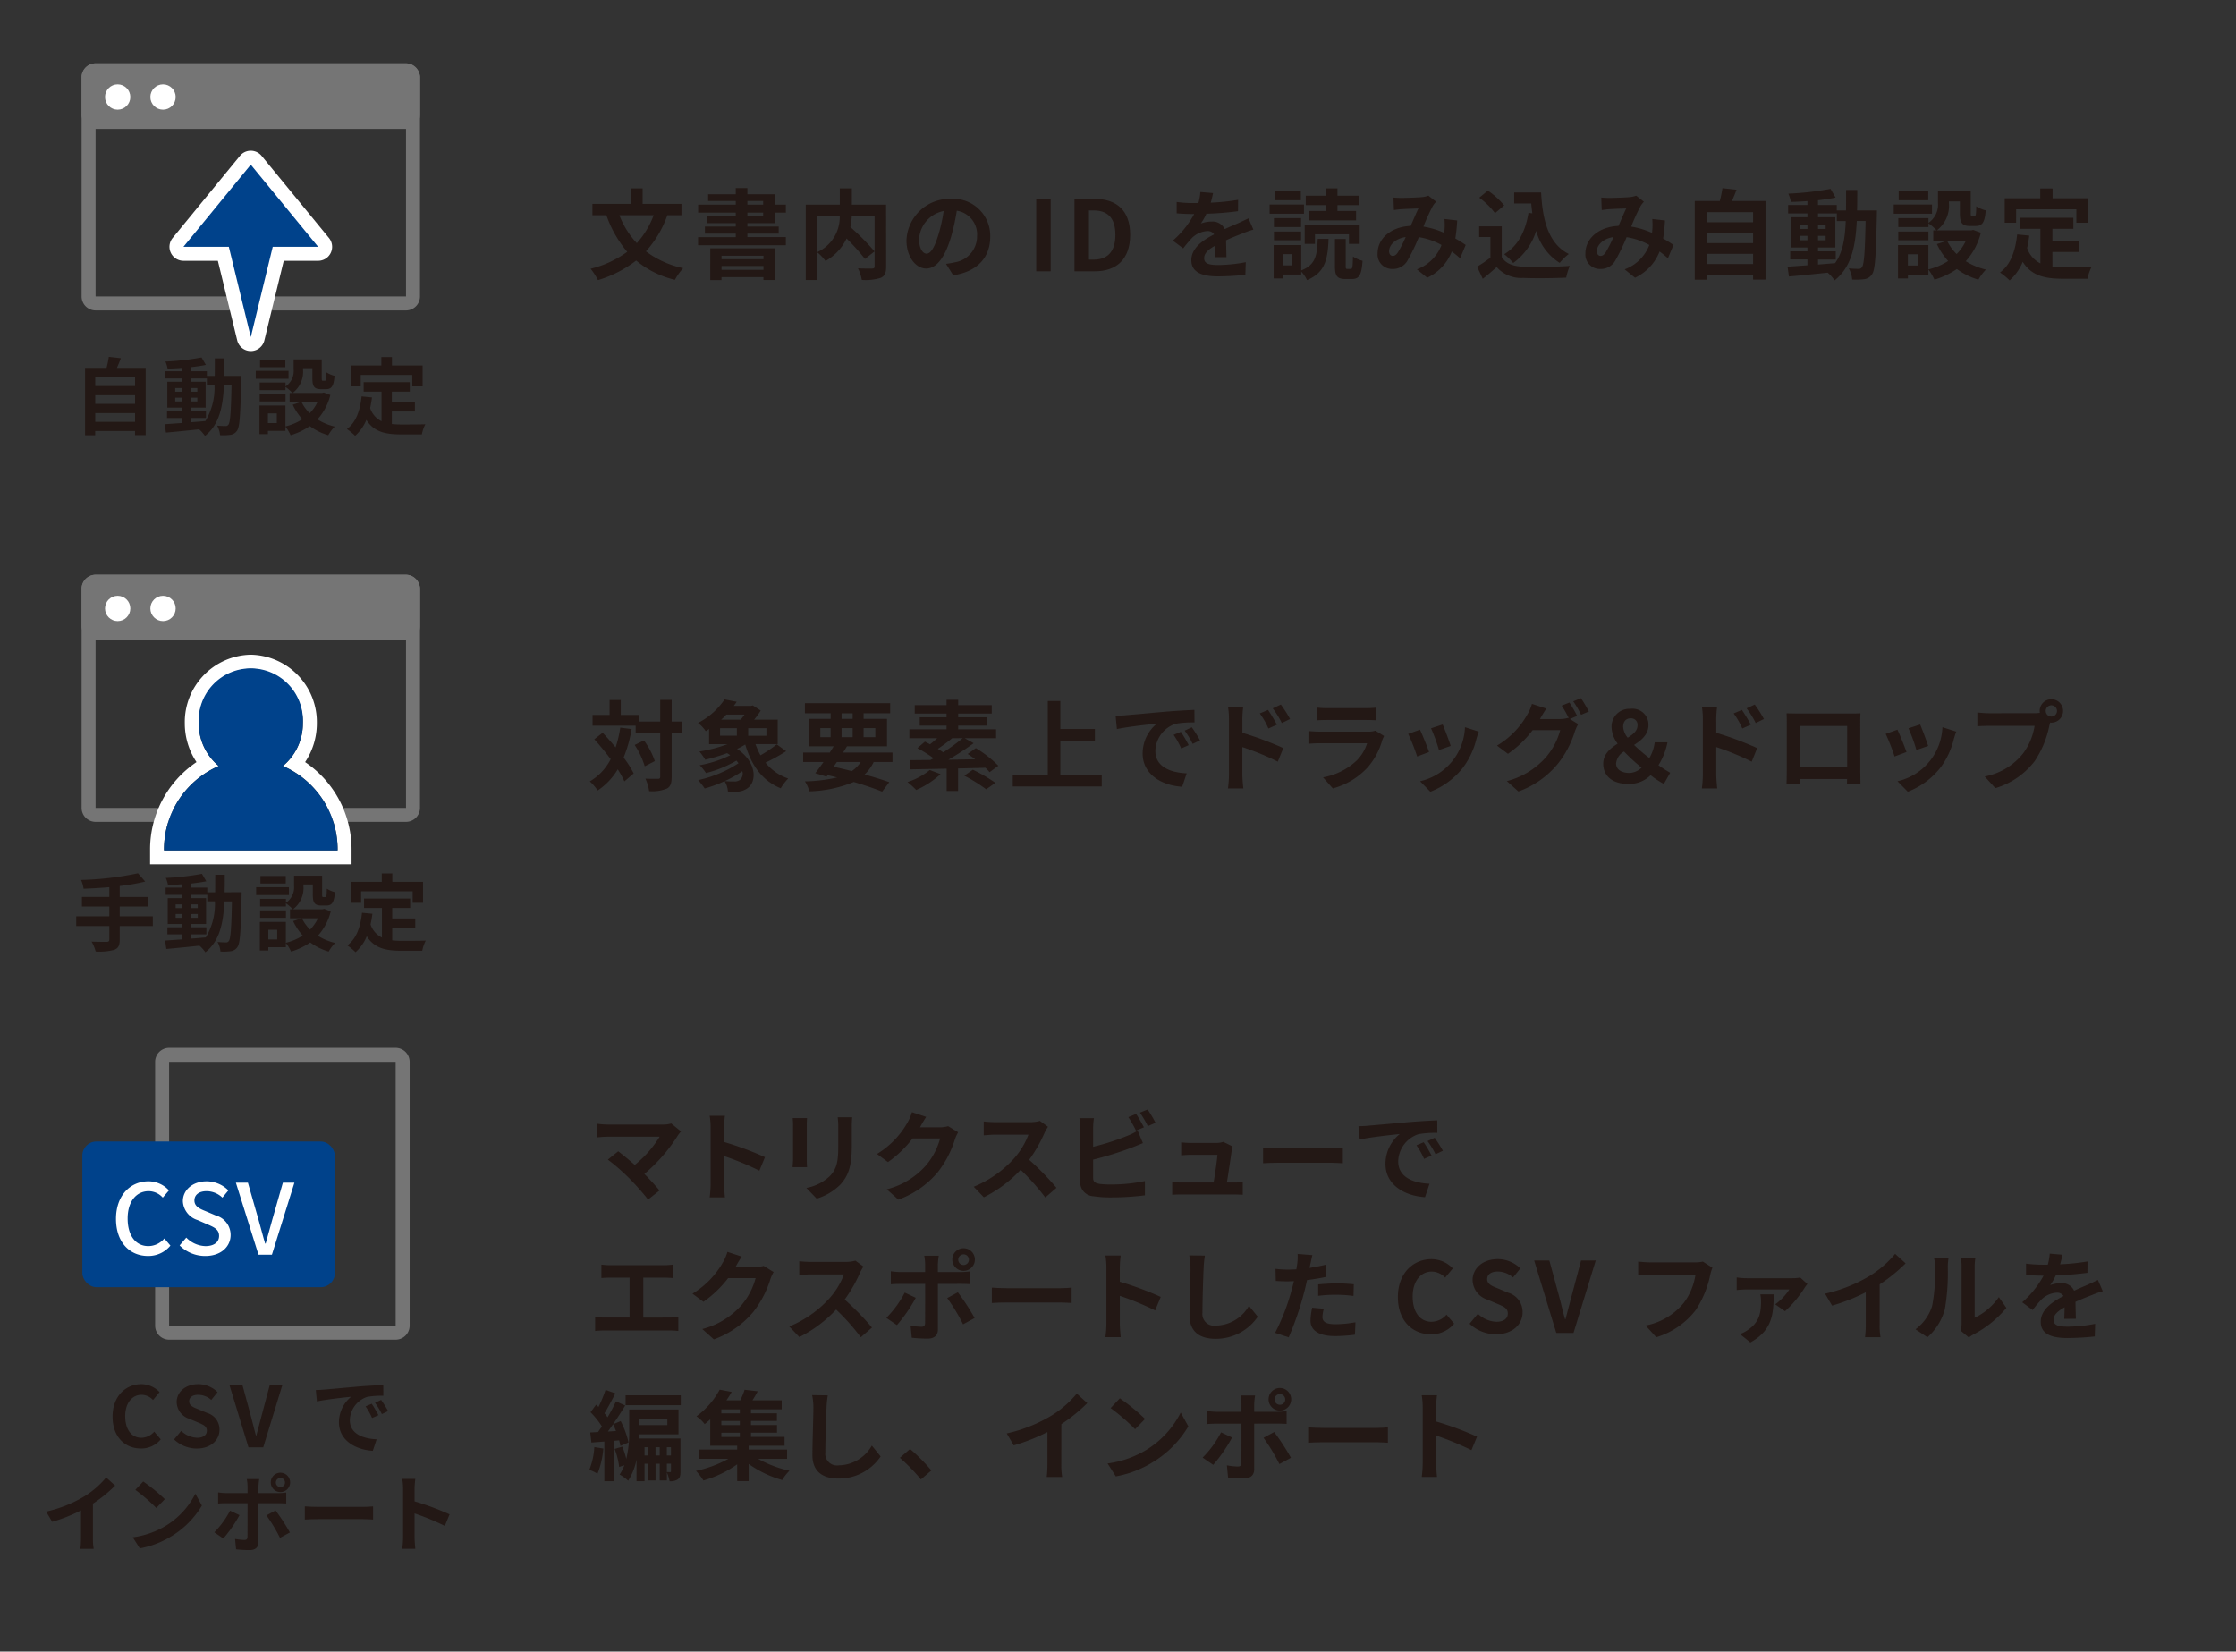 <svg id="レイヤー_1" data-name="レイヤー 1" xmlns="http://www.w3.org/2000/svg" viewBox="0 0 320 236.354"><rect x="0" y="0" width="320" height="236.354" fill="#333333" stroke="none"/><defs><style>.cls-1{fill:#231815;}.cls-2{fill:#757575;}.cls-3{fill:#00428b;}.cls-4{fill:#fff;}</style></defs><path class="cls-1" d="M95.507,30.8a15.294,15.294,0,0,1-3.068,5.169,13.477,13.477,0,0,0,5.337,2.409,8.424,8.424,0,0,0-1.19,1.667,13.579,13.579,0,0,1-5.547-2.76,16.644,16.644,0,0,1-5.463,2.8,9.424,9.424,0,0,0-1.051-1.625,14.741,14.741,0,0,0,5.239-2.424A16.569,16.569,0,0,1,86.78,30.8h-2V29.172h5.491V26.959h1.695v2.213h5.561V30.8Zm-6.864,0a12.131,12.131,0,0,0,2.493,3.992,12.293,12.293,0,0,0,2.41-3.992Z"/><path class="cls-1" d="M106.96,31.931v.491h4.483V33.43H106.96v.5h5.505V35.1H99.9V33.934h5.393v-.5h-4.412V32.422h4.412v-.491h-4.1v-.966h4.1v-.533H99.914V29.284h5.379v-.519h-3.95V27.8h3.95v-.882h1.667V27.8h3.908v1.485h1.6v1.148h-1.6v1.5Zm-5.309,3.6h9.287V40.07h-1.681v-.407h-6v.421h-1.611Zm1.611,1.065v.5h6v-.5Zm6,2.017v-.546h-6v.546Zm-2.3-9.329h2.255v-.519H106.96Zm0,1.681h2.255v-.533H106.96Z"/><path class="cls-1" d="M126.819,38.137c0,.9-.183,1.358-.771,1.625a7.236,7.236,0,0,1-2.717.293,5.435,5.435,0,0,0-.547-1.652c.827.042,1.765.028,2.032.028s.35-.084.35-.336V30.909H121.9a10.639,10.639,0,0,1-.2,1.583,35.127,35.127,0,0,1,3.46,3.487l-1.373,1.079a29.2,29.2,0,0,0-2.634-2.927,7.271,7.271,0,0,1-3.011,3.221,6.819,6.819,0,0,0-1.163-1.233V40.07h-1.666V29.284h4.874V26.959h1.723v2.325h4.9Zm-9.834-2.06a5.548,5.548,0,0,0,3.194-5.168h-3.194Z"/><path class="cls-1" d="M135.386,37.759c.533-.071.925-.141,1.289-.225a3.755,3.755,0,0,0,3.152-3.711,3.434,3.434,0,0,0-2.9-3.671,30.157,30.157,0,0,1-.826,3.768c-.827,2.8-2.032,4.511-3.544,4.511s-2.83-1.7-2.83-4.034a6.187,6.187,0,0,1,6.388-5.94,5.294,5.294,0,0,1,5.6,5.421c0,2.914-1.793,4.987-5.295,5.519Zm-1.078-4.2a22.253,22.253,0,0,0,.742-3.362,4.351,4.351,0,0,0-3.516,4.021c0,1.4.56,2.087,1.079,2.087C133.187,36.3,133.747,35.433,134.308,33.556Z"/><path class="cls-1" d="M148.294,28.457h2.073V38.823h-2.073Z"/><path class="cls-1" d="M153.771,28.457h2.843c3.166,0,5.127,1.639,5.127,5.141s-1.961,5.225-5.015,5.225h-2.955Zm2.717,8.7c1.933,0,3.138-1.037,3.138-3.558s-1.205-3.488-3.138-3.488h-.645v7.046Z"/><path class="cls-1" d="M173.858,36.806c.028-.406.042-1.051.056-1.653-1.023.56-1.583,1.107-1.583,1.793,0,.771.658.981,2.017.981a21.221,21.221,0,0,0,3.936-.407l-.056,1.807a38.358,38.358,0,0,1-3.922.225c-2.171,0-3.81-.519-3.81-2.312,0-1.765,1.681-2.885,3.264-3.7a1.084,1.084,0,0,0-.967-.476,3.434,3.434,0,0,0-2.171.952,18.12,18.12,0,0,0-1.289,1.527l-1.484-1.106a13.577,13.577,0,0,0,3.053-3.81h-.168c-.56,0-1.583-.029-2.339-.1V28.906a17.8,17.8,0,0,0,2.437.154h.673a7.734,7.734,0,0,0,.28-1.583l1.821.154c-.07.336-.168.813-.336,1.373a31.871,31.871,0,0,0,3.922-.407l-.015,1.625a44.881,44.881,0,0,1-4.524.365,8.469,8.469,0,0,1-.8,1.4,4.344,4.344,0,0,1,1.569-.28,1.891,1.891,0,0,1,1.849,1.079c.714-.336,1.3-.574,1.877-.827.532-.238,1.022-.476,1.526-.714l.7,1.611a14.644,14.644,0,0,0-1.653.588c-.616.238-1.4.547-2.255.939.014.77.042,1.793.056,2.423Z"/><path class="cls-1" d="M186.618,30.587H181.7V29.27h4.917Zm-.392,8.11c2.073-.812,2.269-2.171,2.353-4.511h1.555c-.112,2.928-.491,4.819-3.082,5.9a4.81,4.81,0,0,0-.826-1.219v.42h-2.592v.561h-1.358V35.069h3.95Zm-.029-6.205h-3.879V31.217H186.2Zm-3.879.644H186.2v1.247h-3.879Zm3.852-4.482H182.4V27.393h3.768Zm-1.3,7.718h-1.233v1.611h1.233Zm3.32-1.471h-1.471V32.225h7.872V34.9h-1.54V33.528h-4.861Zm1.569-5.547H186.87V28.009h2.886v-1.05h1.652v1.05h3.082v1.345h-3.082v.84h2.662v1.345h-6.738V30.194h2.424Zm3.558,9.133c.224,0,.279-.224.308-1.779a4.374,4.374,0,0,0,1.372.616c-.14,2.073-.5,2.605-1.512,2.605h-.939c-1.219,0-1.5-.461-1.5-1.876V34.2h1.541v3.839c0,.406.028.448.238.448Z"/><path class="cls-1" d="M208.961,36.96c-.364-.322-.77-.658-1.19-.967a6.949,6.949,0,0,1-3.516,3.754l-1.485-1.2a5.982,5.982,0,0,0,3.53-3.488,9.73,9.73,0,0,0-3.25-1.121,28.782,28.782,0,0,1-1.611,3.334,2.369,2.369,0,0,1-2.157,1.219,2.068,2.068,0,0,1-2.129-2.241c0-2.144,1.947-3.8,4.734-3.922.392-.9.785-1.835,1.107-2.494-.546.014-1.737.056-2.367.1-.294.014-.785.07-1.135.126l-.07-1.792a11.209,11.209,0,0,0,1.149.055c.784,0,2.269-.055,2.914-.112a3.408,3.408,0,0,0,.938-.21l1.106.869a3.245,3.245,0,0,0-.462.588,26.8,26.8,0,0,0-1.358,2.97,12.158,12.158,0,0,1,2.983.9c.014-.168.028-.322.042-.476a9,9,0,0,0-.014-1.513l1.821.21a22.85,22.85,0,0,1-.266,2.578c.574.322,1.079.658,1.485.924Zm-7.788-3.04c-1.541.239-2.381,1.177-2.381,2.046,0,.392.238.658.518.658s.476-.126.728-.476A17.827,17.827,0,0,0,201.173,33.92Z"/><path class="cls-1" d="M214.922,36.792c.574.938,1.625,1.317,3.082,1.373,1.638.07,4.791.028,6.653-.112a8.708,8.708,0,0,0-.518,1.681c-1.68.084-4.5.112-6.163.042a4.664,4.664,0,0,1-3.782-1.555c-.617.546-1.233,1.092-1.989,1.681l-.813-1.737a19.949,19.949,0,0,0,1.905-1.289V33.92h-1.611V32.393h3.236Zm-.966-6.289a10.613,10.613,0,0,0-2.256-2.214l1.233-1.008a11.2,11.2,0,0,1,2.339,2.115Zm5.337.028c-.057-.463-.113-.939-.155-1.415H216.7V27.547h3.852c.21,3.964,1.051,7.34,3.964,8.8a7.46,7.46,0,0,0-1.3,1.274,7.731,7.731,0,0,1-3.362-4.594,9,9,0,0,1-3.292,4.609,9.1,9.1,0,0,0-1.289-1.261c1.961-1.163,3.04-3.25,3.474-5.925Z"/><path class="cls-1" d="M238.7,36.96c-.364-.322-.771-.658-1.191-.967a6.945,6.945,0,0,1-3.516,3.754l-1.484-1.2a5.983,5.983,0,0,0,3.529-3.488,9.725,9.725,0,0,0-3.249-1.121,28.947,28.947,0,0,1-1.611,3.334,2.37,2.37,0,0,1-2.158,1.219,2.068,2.068,0,0,1-2.129-2.241c0-2.144,1.948-3.8,4.735-3.922.392-.9.784-1.835,1.106-2.494-.546.014-1.736.056-2.367.1-.294.014-.784.07-1.135.126l-.069-1.792a11.2,11.2,0,0,0,1.148.055c.785,0,2.269-.055,2.913-.112a3.4,3.4,0,0,0,.939-.21l1.106.869a3.336,3.336,0,0,0-.462.588,26.8,26.8,0,0,0-1.358,2.97,12.158,12.158,0,0,1,2.983.9c.014-.168.029-.322.042-.476a9.007,9.007,0,0,0-.013-1.513l1.82.21a22.85,22.85,0,0,1-.266,2.578c.575.322,1.079.658,1.485.924Zm-7.788-3.04c-1.541.239-2.382,1.177-2.382,2.046,0,.392.238.658.519.658s.476-.126.728-.476A18.1,18.1,0,0,0,230.907,33.92Z"/><path class="cls-1" d="M252.666,28.765V40.013h-1.779v-.686h-6.654v.7h-1.694V28.765h3.586a16.029,16.029,0,0,0,.378-1.835l2.017.225c-.211.56-.434,1.107-.659,1.61Zm-8.433,1.6v1.442h6.654V30.363Zm0,2.983v1.443h6.654V33.346Zm6.654,4.44V36.33h-6.654v1.456Z"/><path class="cls-1" d="M268.614,30.11s-.014.547-.014.743c-.126,5.729-.238,7.76-.686,8.4a1.564,1.564,0,0,1-1.107.7,9.324,9.324,0,0,1-1.737.055,3.887,3.887,0,0,0-.49-1.6c.616.056,1.148.07,1.415.07a.509.509,0,0,0,.476-.238c.294-.379.434-2.088.518-6.612h-1.261c-.181,3.754-.826,6.64-3.179,8.5a5.465,5.465,0,0,0-.981-1.107c-2.017.21-4.034.42-5.547.546l-.2-1.4c.785-.056,1.765-.126,2.844-.2v-.841H256.2V35.966h2.465v-.547h-2.41V31.091h2.41v-.546h-2.76V29.34h2.76v-.56c-.813.056-1.611.1-2.368.112a5.128,5.128,0,0,0-.364-1.177,43.423,43.423,0,0,0,6.037-.686l.729,1.246c-.742.154-1.611.28-2.522.379v.686h2.69v.77h1.317c.014-.924.014-1.89.014-2.927h1.6c0,1.022,0,2-.029,2.927Zm-11.038,2.648h1.093v-.617h-1.093Zm1.093,1.625v-.631h-1.093v.631Zm1.512,3.474c.8-.056,1.625-.127,2.438-.2,1.093-1.512,1.429-3.516,1.527-6.023h-1.275V30.545h-2.69v.546h2.48v4.328h-2.48v.547h2.535v1.176h-2.535Zm1.093-5.1v-.617h-1.093v.617Zm-1.093.994v.631h1.093v-.631Z"/><path class="cls-1" d="M276.493,30.587h-5.478V29.27h5.478Zm6.99,2.717a9.451,9.451,0,0,1-2.158,4.076,9.594,9.594,0,0,0,2.886,1.2,7.18,7.18,0,0,0-1.078,1.443,9.77,9.77,0,0,1-3.082-1.527,11.349,11.349,0,0,1-3.208,1.527,7.028,7.028,0,0,0-.868-1.443V39.3h-2.928v.547h-1.415V35.069h4.343v3.488a9.151,9.151,0,0,0,2.829-1.205,9.724,9.724,0,0,1-1.61-2.423l1.428-.462h-1.947v-1.5h.477a7.444,7.444,0,0,0-1.164-1.009v.533h-4.314V31.217h4.314v.672a3.145,3.145,0,0,0,1.36-2.871V27.351h4.692v3.138c0,.392.029.434.182.434h.35c.182,0,.239-.182.252-1.4a4.78,4.78,0,0,0,1.359.588c-.14,1.737-.5,2.228-1.443,2.228h-.812c-1.12,0-1.442-.435-1.442-1.822V28.822h-1.57v.238a4.436,4.436,0,0,1-1.736,3.908h4.931l.279-.07Zm-7.5,1.079h-4.314V33.136h4.314Zm-.027-5.729H271.73V27.393h4.231Zm-1.429,7.732h-1.485V38h1.485Zm4.132-1.919a6.906,6.906,0,0,0,1.359,1.891,6.681,6.681,0,0,0,1.317-1.891Z"/><path class="cls-1" d="M293.731,38.151a14.466,14.466,0,0,0,1.6.084c.757,0,3.068,0,4.006-.042a6.255,6.255,0,0,0-.588,1.7h-3.5c-2.591,0-4.51-.42-5.771-2.424a7.143,7.143,0,0,1-1.877,2.662,10.262,10.262,0,0,0-1.372-1.135c1.513-1.121,2.2-3.054,2.451-5.449l1.736.168c-.084.631-.181,1.219-.307,1.779a3.766,3.766,0,0,0,1.9,2.2V32.744h-2.984V31.161h7.7v1.583h-3v1.751h3.851v1.569h-3.851Zm-5.2-6.276H286.9v-3.5h5.085v-1.4h1.764v1.4h5.127v3.5h-1.722V29.956h-8.616Z"/><path class="cls-1" d="M20.847,52.64v9.631H19.324v-.588h-5.7v.6H12.176V52.64h3.071a13.556,13.556,0,0,0,.323-1.571l1.728.192c-.181.48-.373.947-.564,1.379Zm-7.219,1.367v1.235h5.7V54.007Zm0,2.555V57.8h5.7V56.562Zm5.7,3.8V59.117h-5.7v1.247Z"/><path class="cls-1" d="M34.526,53.791s-.012.468-.012.636c-.108,4.905-.2,6.645-.588,7.2a1.339,1.339,0,0,1-.947.6,8.05,8.05,0,0,1-1.488.048,3.332,3.332,0,0,0-.42-1.367c.528.047.984.059,1.212.059a.437.437,0,0,0,.408-.2c.252-.324.371-1.787.443-5.661H32.055c-.156,3.214-.708,5.685-2.722,7.28a4.7,4.7,0,0,0-.84-.948c-1.727.181-3.454.36-4.75.468l-.167-1.2c.671-.048,1.511-.108,2.434-.168v-.72H23.9V58.805h2.11v-.468H23.947V54.631H26.01v-.468H23.648V53.132H26.01v-.479c-.7.047-1.379.084-2.026.095a4.54,4.54,0,0,0-.312-1.007,37.117,37.117,0,0,0,5.168-.588l.625,1.067c-.636.133-1.38.24-2.16.324v.588h2.3v.659h1.128c.012-.791.012-1.619.012-2.506h1.367c0,.875,0,1.715-.024,2.506Zm-9.451,2.267h.935v-.527h-.935Zm.935,1.392v-.541h-.935v.541Zm1.295,2.974c.684-.048,1.392-.108,2.087-.168A9.244,9.244,0,0,0,30.7,55.1H29.608v-.936h-2.3v.468h2.123v3.706H27.305v.468h2.171v1.007H27.305Zm.936-4.366v-.527h-.936v.527Zm-.936.851v.541h.936v-.541Z"/><path class="cls-1" d="M41.294,54.2H36.6V53.072h4.69Zm5.984,2.326a8.1,8.1,0,0,1-1.847,3.49A8.161,8.161,0,0,0,47.9,61.047a6.149,6.149,0,0,0-.924,1.236,8.372,8.372,0,0,1-2.638-1.307,9.725,9.725,0,0,1-2.747,1.307,6.081,6.081,0,0,0-.743-1.236v.612H38.343v.468H37.132v-4.09H40.85v2.987a7.855,7.855,0,0,0,2.422-1.032,8.318,8.318,0,0,1-1.379-2.075l1.223-.4H41.449V56.239h.408a6.322,6.322,0,0,0-1-.865v.456H37.168V54.74h3.693v.575a2.7,2.7,0,0,0,1.164-2.459V51.429h4.018v2.687c0,.335.024.372.156.372h.3c.155,0,.2-.157.216-1.2a4,4,0,0,0,1.163.5c-.12,1.488-.432,1.908-1.236,1.908h-.7c-.96,0-1.235-.373-1.235-1.56V52.688H43.368v.2a3.8,3.8,0,0,1-1.487,3.347H46.1l.239-.061Zm-6.417.924H37.168V56.382h3.693Zm-.023-4.906H37.215V51.465h3.623Zm-1.224,6.62H38.343v1.38h1.271Zm3.539-1.642a5.914,5.914,0,0,0,1.163,1.619,5.717,5.717,0,0,0,1.127-1.619Z"/><path class="cls-1" d="M56.076,60.676a12.375,12.375,0,0,0,1.367.071c.647,0,2.626,0,3.43-.035a5.33,5.33,0,0,0-.5,1.451h-3c-2.219,0-3.862-.36-4.941-2.075a6.112,6.112,0,0,1-1.608,2.279,8.661,8.661,0,0,0-1.175-.971c1.3-.96,1.883-2.615,2.1-4.666l1.487.144c-.072.539-.156,1.043-.264,1.523A3.23,3.23,0,0,0,54.6,60.28V56.046H52.046V54.691h6.6v1.355H56.076v1.5h3.3v1.344h-3.3ZM51.626,55.3h-1.4v-3h4.353v-1.2h1.512v1.2h4.389v3H59V53.659H51.626Z"/><path class="cls-1" d="M21.87,132.52H17.132v1.954c0,.852-.215,1.224-.779,1.452a8.155,8.155,0,0,1-2.663.24,5.568,5.568,0,0,0-.587-1.416c.887.036,1.895.036,2.158.036s.384-.095.384-.336v-1.93H10.908v-1.391h4.737v-1.4H11.723v-1.367h3.922v-1.4c-1.247.108-2.507.18-3.682.227a4.782,4.782,0,0,0-.36-1.259,44.433,44.433,0,0,0,8.144-.959l1.031,1.187a28.208,28.208,0,0,1-3.646.636v1.571h4.03v1.367h-4.03v1.4H21.87Z"/><path class="cls-1" d="M34.583,127.686s-.012.468-.012.636c-.108,4.905-.2,6.645-.588,7.2a1.339,1.339,0,0,1-.947.6,8.042,8.042,0,0,1-1.487.048,3.347,3.347,0,0,0-.42-1.367c.527.047.983.059,1.211.059a.437.437,0,0,0,.408-.2c.252-.324.372-1.788.444-5.662h-1.08c-.156,3.215-.708,5.686-2.722,7.281a4.675,4.675,0,0,0-.84-.948c-1.727.18-3.454.36-4.75.468l-.167-1.2c.671-.048,1.511-.108,2.435-.168v-.72H23.957V132.7h2.111v-.468H24.005v-3.706h2.063v-.468H23.705v-1.031h2.363v-.48c-.7.048-1.38.084-2.027.1a4.472,4.472,0,0,0-.312-1.007,37.285,37.285,0,0,0,5.169-.588l.624,1.067c-.636.132-1.38.24-2.159.324v.588h2.3v.659h1.127c.012-.791.012-1.619.012-2.506h1.367c0,.875,0,1.715-.024,2.506Zm-9.451,2.267h.936v-.527h-.936Zm.936,1.392V130.8h-.936v.541Zm1.295,2.974c.684-.048,1.391-.108,2.086-.168a9.245,9.245,0,0,0,1.308-5.158H29.666v-.935h-2.3v.468h2.123v3.706H27.363v.468h2.17v1.007h-2.17Zm.935-4.366v-.527h-.935v.527Zm-.935.851v.541H28.3V130.8Z"/><path class="cls-1" d="M41.35,128.094H36.661v-1.127H41.35Zm5.985,2.327a8.088,8.088,0,0,1-1.847,3.49,8.161,8.161,0,0,0,2.471,1.031,6.149,6.149,0,0,0-.924,1.236A8.363,8.363,0,0,1,44.4,134.87a9.694,9.694,0,0,1-2.746,1.308,6.042,6.042,0,0,0-.744-1.236v.612H38.4v.468H37.189v-4.09h3.718v2.986a7.83,7.83,0,0,0,2.422-1.031,8.364,8.364,0,0,1-1.379-2.075l1.224-.4H41.507v-1.283h.407a6.354,6.354,0,0,0-1-.864v.456H37.225v-1.091h3.694v.576a2.7,2.7,0,0,0,1.163-2.459v-1.427H46.1v2.686c0,.336.024.372.156.372h.3c.156,0,.2-.156.216-1.2a4,4,0,0,0,1.163.5c-.12,1.488-.432,1.908-1.236,1.908H46c-.959,0-1.235-.373-1.235-1.56v-1.451H43.425v.2a3.794,3.794,0,0,1-1.487,3.346H46.16l.24-.06Zm-6.416.924H37.225v-1.068h3.694Zm-.024-4.906H37.273V125.36H40.9Zm-1.223,6.62H38.4v1.38h1.272Zm3.538-1.643a5.884,5.884,0,0,0,1.163,1.619,5.669,5.669,0,0,0,1.127-1.619Z"/><path class="cls-1" d="M56.132,134.571a12.657,12.657,0,0,0,1.368.071c.647,0,2.626,0,3.43-.035a5.318,5.318,0,0,0-.5,1.451h-3c-2.218,0-3.861-.36-4.941-2.075a6.118,6.118,0,0,1-1.607,2.279,8.727,8.727,0,0,0-1.175-.972c1.3-.959,1.883-2.614,2.1-4.665l1.488.144c-.072.539-.156,1.043-.264,1.523a3.23,3.23,0,0,0,1.631,1.883v-4.234H52.1v-1.355h6.6v1.355H56.132v1.5h3.3v1.344h-3.3ZM51.683,129.2h-1.4v-3h4.354V125h1.511v1.2h4.39v3H59.059v-1.644H51.683Z"/><path class="cls-1" d="M16.11,202.727c0-2.926,1.883-4.641,4.126-4.641a3.621,3.621,0,0,1,2.6,1.139l-.936,1.127a2.291,2.291,0,0,0-1.631-.743c-1.343,0-2.351,1.151-2.351,3.058,0,1.931.912,3.095,2.315,3.095a2.469,2.469,0,0,0,1.835-.876l.936,1.1a3.6,3.6,0,0,1-2.831,1.307C17.933,207.3,16.11,205.689,16.11,202.727Z"/><path class="cls-1" d="M24.912,206l1.019-1.223a3.493,3.493,0,0,0,2.255.984c.924,0,1.416-.4,1.416-1.02,0-.66-.54-.863-1.332-1.2l-1.187-.5a2.57,2.57,0,0,1-1.8-2.387c0-1.451,1.271-2.566,3.07-2.566a3.939,3.939,0,0,1,2.783,1.139l-.9,1.116a2.828,2.828,0,0,0-1.883-.732c-.779,0-1.283.348-1.283.935,0,.636.636.864,1.391,1.164l1.164.492a2.451,2.451,0,0,1,1.787,2.41c0,1.451-1.212,2.687-3.263,2.687A4.729,4.729,0,0,1,24.912,206Z"/><path class="cls-1" d="M32.85,198.254h1.859l1.175,4.317c.276.983.456,1.871.744,2.867h.06c.276-1,.48-1.884.756-2.867l1.151-4.317h1.8l-2.722,8.875H35.561Z"/><path class="cls-1" d="M46.361,198.865c1-.084,2.962-.264,5.133-.456,1.223-.095,2.518-.167,3.358-.2l.012,1.535a12.267,12.267,0,0,0-2.291.156,3.605,3.605,0,0,0-2.506,3.322c0,1.955,1.823,2.663,3.837,2.758l-.551,1.643c-2.494-.155-4.846-1.5-4.846-4.077a4.709,4.709,0,0,1,1.751-3.658c-1.031.107-3.525.372-4.905.671l-.156-1.631C45.677,198.913,46.133,198.889,46.361,198.865Zm7.8,3.658-.911.408a9.246,9.246,0,0,0-.935-1.667l.887-.372A15.632,15.632,0,0,1,54.156,202.523Zm1.392-.588-.9.432a10.591,10.591,0,0,0-.983-1.619l.875-.407A17.915,17.915,0,0,1,55.548,201.935Z"/><path class="cls-1" d="M13.3,220.085a8.25,8.25,0,0,0,.108,1.572h-1.9a13.452,13.452,0,0,0,.084-1.572v-3.933a23.485,23.485,0,0,1-4.126,1.631l-.863-1.464a18.415,18.415,0,0,0,5.457-2.17,12.653,12.653,0,0,0,3.13-2.711L16.48,212.6A19.637,19.637,0,0,1,13.3,215.18Z"/><path class="cls-1" d="M23.591,218.43a11.364,11.364,0,0,0,4.365-4.665l.936,1.691a12.747,12.747,0,0,1-4.438,4.437,12.958,12.958,0,0,1-4.449,1.691L19,220A12.346,12.346,0,0,0,23.591,218.43Zm0-3.886-1.224,1.26a24.844,24.844,0,0,0-3-2.591l1.128-1.2A25.34,25.34,0,0,1,23.591,214.544Z"/><path class="cls-1" d="M34.277,216.823a18.813,18.813,0,0,1-2.315,3.346l-1.295-.887a12.521,12.521,0,0,0,2.255-3.095Zm2.71-1.7V220.7c0,.695-.4,1.128-1.247,1.128a17.546,17.546,0,0,1-1.955-.108l-.144-1.488a8.3,8.3,0,0,0,1.331.144c.312,0,.432-.12.444-.432.012-.443.012-4.245.012-4.809v-.012H32.382c-.36,0-.828.012-1.164.048v-1.595a9.322,9.322,0,0,0,1.164.1h3.046v-.96a6.2,6.2,0,0,0-.108-1.043H37.1a9.706,9.706,0,0,0-.108,1.043v.96h2.795a9.336,9.336,0,0,0,1.175-.084v1.571c-.371-.024-.839-.036-1.163-.036Zm2.447,1.032a27.848,27.848,0,0,1,2.051,3.153l-1.415.768a22.907,22.907,0,0,0-1.943-3.214Zm-.683-4.018a1.385,1.385,0,1,1,1.391,1.391A1.382,1.382,0,0,1,38.751,212.134Zm.731,0a.654.654,0,1,0,1.307,0,.654.654,0,0,0-1.307,0Z"/><path class="cls-1" d="M43.622,215.576c.431.036,1.307.072,1.93.072h6.441c.552,0,1.092-.048,1.4-.072v1.883c-.287-.012-.9-.06-1.4-.06H45.552c-.683,0-1.486.024-1.93.06Z"/><path class="cls-1" d="M63.658,218.37a34.614,34.614,0,0,0-4.329-1.787v3.394c0,.348.059,1.188.108,1.667H57.566a12.99,12.99,0,0,0,.12-1.667v-6.884a8.358,8.358,0,0,0-.12-1.451h1.871a12.814,12.814,0,0,0-.108,1.451v1.763a39.353,39.353,0,0,1,5.013,1.859Z"/><path class="cls-1" d="M90.394,104.338a19.115,19.115,0,0,1-1.148,4.076,13.92,13.92,0,0,1,1.442,2.27l-1.33,1.135a13.211,13.211,0,0,0-.953-1.723,9.412,9.412,0,0,1-2.872,3.025,7.259,7.259,0,0,0-1.12-1.3,7.789,7.789,0,0,0,2.984-3.18c-.743-.994-1.569-1.989-2.34-2.844l1.191-.938c.6.644,1.247,1.358,1.849,2.1a16.433,16.433,0,0,0,.672-2.83Zm7.228.519h-1.5v6.3c0,.939-.168,1.429-.7,1.7a5.571,5.571,0,0,1-2.521.364,6.88,6.88,0,0,0-.533-1.793c.784.042,1.541.028,1.779.028.253,0,.337-.07.337-.294v-6.3H90.968v-1.009H84.805v-1.54h2.437v-2.144h1.6v2.144h2.591v.952h3.054v-3.109h1.638v3.109h1.5Zm-5.463,1.106a10.991,10.991,0,0,1,1.555,2.956l-1.443.742a11.644,11.644,0,0,0-1.443-3.053Z"/><path class="cls-1" d="M112.507,107.5a25.784,25.784,0,0,1-2.956,1.639,7.069,7.069,0,0,0,3.25,2.269,7.4,7.4,0,0,0-1.065,1.4c-2.661-1.092-4.2-3.278-5.084-6.261a13.215,13.215,0,0,1-1.163.63c2.857,1.919,2.857,4.749,1.429,5.659a2.722,2.722,0,0,1-1.625.462c-.336,0-.743-.014-1.121-.027a3.146,3.146,0,0,0-.476-1.486,18.943,18.943,0,0,1-2.844,1.051,10.835,10.835,0,0,0-.938-1.2,17.111,17.111,0,0,0,5.771-2.409,3.46,3.46,0,0,0-.294-.378,16.406,16.406,0,0,1-4.357,1.779,6.8,6.8,0,0,0-.9-1.121,16.3,16.3,0,0,0,4.37-1.429c-.14-.1-.294-.2-.448-.294a29.023,29.023,0,0,1-3.124.939,8.745,8.745,0,0,0-.84-1.177,21.7,21.7,0,0,0,4.034-1.051h-2.647v-2.17c-.154.112-.309.209-.476.308a5.552,5.552,0,0,0-1.107-1.177,10.225,10.225,0,0,0,3.8-3.362l1.737.336-.421.589h2.466l.252-.07,1.135.742a11.566,11.566,0,0,1-.939,1.3H111.3v3.5h-3.18a10.281,10.281,0,0,0,.715,1.6,17.748,17.748,0,0,0,2.325-1.569Zm-9.456-2.213h2.4v-1.079h-2.4Zm.9-3.025a8.974,8.974,0,0,1-.742.727h2.787a7.046,7.046,0,0,0,.56-.727Zm2.283,8.1a16.052,16.052,0,0,1-2.507,1.415,11.122,11.122,0,0,0,1.288.055,1.3,1.3,0,0,0,.855-.21A1.141,1.141,0,0,0,106.231,110.362Zm3.446-6.15h-2.605v1.079h2.605Z"/><path class="cls-1" d="M125.038,109.045a6.163,6.163,0,0,1-1.3,1.793c1.358.378,2.577.756,3.529,1.093l-1.022,1.358c-1.065-.434-2.48-.924-4.062-1.386a17.841,17.841,0,0,1-6.36,1.344,4.716,4.716,0,0,0-.63-1.428,22.178,22.178,0,0,0,4.608-.561c-.448-.112-.9-.224-1.358-.322l-.154.21-1.612-.5c.351-.448.757-.994,1.177-1.6h-2.913V107.7h3.81c.2-.308.378-.6.56-.9h-3.474v-3.922h3.04v-.8h-3.684v-1.442h12.2v1.442h-3.8v.8h3.348V106.8h-5.729c-.168.294-.364.588-.56.9h7.074v1.345ZM117.4,105.5h1.471v-1.3H117.4Zm1.891,4.231c.869.181,1.751.391,2.606.616a4.566,4.566,0,0,0,1.288-1.3h-3.418Zm1.149-6.85h1.583v-.8h-1.583Zm1.583,2.619v-1.3h-1.583v1.3Zm1.568-1.3v1.3h1.682v-1.3Z"/><path class="cls-1" d="M134.607,110.783a12.586,12.586,0,0,1-3.488,2.268,12.239,12.239,0,0,0-1.246-1.135,9.725,9.725,0,0,0,3.194-1.722Zm7.018-.281a8.111,8.111,0,0,0-.6-.631c-1.289.042-2.62.071-3.909.1v3.222h-1.638V110c-1.975.042-3.8.071-5.211.1l-.084-1.317c.854,0,1.877-.014,2.983-.028.14-.084.3-.154.448-.238a20.072,20.072,0,0,0-2.325-1.457l1.079-.925c.224.112.476.238.728.379.336-.253.687-.56,1.023-.869h-3.978v-1.274h5.323v-.533h-3.838v-1.19h3.838v-.532h-4.553v-1.2h4.553v-.771h1.667v.771h4.8v1.2h-4.8v.532h4.076v1.19h-4.076v.533h5.42v1.274h-4.482l1.275.715a40.872,40.872,0,0,1-3.628,2.367l3.852-.07c-.364-.266-.728-.533-1.079-.756l1.163-.841a16.627,16.627,0,0,1,3.222,2.521Zm-5.351-4.861a24.225,24.225,0,0,1-2.059,1.527c.28.168.546.336.771.5a27.348,27.348,0,0,0,2.787-2.031Zm2.956,4.511a22.441,22.441,0,0,1,3.221,1.877l-1.316.924A21.878,21.878,0,0,0,138,111.006Z"/><path class="cls-1" d="M157.673,110.867v1.68H144.94v-1.68h5.014V100.319h1.793v4.006h4.945v1.695h-4.945v4.847Z"/><path class="cls-1" d="M161.012,102.364c1.163-.1,3.46-.309,6-.533,1.429-.112,2.942-.2,3.923-.238l.014,1.793a14.333,14.333,0,0,0-2.676.182,4.212,4.212,0,0,0-2.928,3.881c0,2.283,2.13,3.109,4.483,3.221l-.644,1.919c-2.914-.182-5.659-1.751-5.659-4.763a5.5,5.5,0,0,1,2.045-4.272c-1.2.126-4.119.435-5.729.784l-.183-1.9C160.214,102.419,160.746,102.392,161.012,102.364Zm9.1,4.272-1.065.476a10.811,10.811,0,0,0-1.092-1.947l1.037-.434A18.259,18.259,0,0,1,170.117,106.636Zm1.625-.686-1.05.5a12.448,12.448,0,0,0-1.149-1.89l1.023-.477A20.976,20.976,0,0,1,171.742,105.95Z"/><path class="cls-1" d="M177.8,104.87a48.984,48.984,0,0,1,5.855,2.186L182.868,109a37.589,37.589,0,0,0-5.07-2.087v3.964c0,.393.069,1.373.14,1.947h-2.2a15.177,15.177,0,0,0,.141-1.947v-8.055a9.789,9.789,0,0,0-.141-1.694h2.186a15.007,15.007,0,0,0-.126,1.694Zm3.726-.616a11.5,11.5,0,0,0-1.233-2.157l1.176-.5a24.507,24.507,0,0,1,1.275,2.115Zm1.919-.784a13.193,13.193,0,0,0-1.3-2.1l1.162-.546a18.418,18.418,0,0,1,1.317,2.073Z"/><path class="cls-1" d="M198.083,105.333a5.187,5.187,0,0,0-.266.588,10.057,10.057,0,0,1-2.073,3.88,10.488,10.488,0,0,1-5,3.026l-1.4-1.583a9.439,9.439,0,0,0,4.861-2.451,6.088,6.088,0,0,0,1.443-2.424H188.88c-.336,0-1.037.015-1.625.071v-1.822c.588.057,1.191.084,1.625.084h6.934a2.958,2.958,0,0,0,1.022-.139Zm-9.539-4.062a12.008,12.008,0,0,0,1.457.07h5.392a13.438,13.438,0,0,0,1.513-.07v1.806c-.378-.027-1.036-.042-1.541-.042H190c-.449,0-1.051.015-1.457.042Z"/><path class="cls-1" d="M204.518,107.617l-1.709.644a28.425,28.425,0,0,0-1.275-3.236l1.681-.6C203.565,105.137,204.237,106.832,204.518,107.617Zm7.115-2.915c-.168.449-.251.744-.336,1.023a11.276,11.276,0,0,1-1.905,4.1A10.93,10.93,0,0,1,204.7,113.3l-1.471-1.5a8.259,8.259,0,0,0,6.429-7.732Zm-4.02,2.046-1.681.588a23.33,23.33,0,0,0-1.134-3.109l1.667-.547C206.731,104.283,207.417,106.1,207.613,106.748Z"/><path class="cls-1" d="M224.672,102.9l1.191.728a5.971,5.971,0,0,0-.463.994,14.126,14.126,0,0,1-2.451,4.679,13.038,13.038,0,0,1-5.645,3.964l-1.653-1.484A11.225,11.225,0,0,0,221.3,108.3a9.907,9.907,0,0,0,1.988-3.811h-3.949a15.372,15.372,0,0,1-3.531,3.39l-1.569-1.177a11.971,11.971,0,0,0,4.371-4.5,6.1,6.1,0,0,0,.63-1.47l2.06.672c-.337.491-.7,1.121-.87,1.429l-.042.069H223.2a4.42,4.42,0,0,0,1.219-.167l.1.056a16.41,16.41,0,0,0-1.022-1.807l1.106-.449a21.016,21.016,0,0,1,1.107,1.919Zm1.583-2.984a19.765,19.765,0,0,1,1.134,1.906l-1.12.475a13.239,13.239,0,0,0-1.121-1.932Z"/><path class="cls-1" d="M238.117,112.183a13.114,13.114,0,0,1-1.891-1.247,4.332,4.332,0,0,1-3.194,1.247c-2.339,0-3.586-1.191-3.586-2.886,0-1.373.98-2.185,2.06-2.871a4.163,4.163,0,0,1-.87-2.34,2.54,2.54,0,0,1,2.69-2.647,2.284,2.284,0,0,1,2.592,2.311c0,1.359-.994,2.171-2.06,2.858a23.534,23.534,0,0,0,2.186,1.877,5.968,5.968,0,0,0,.77-2.255h1.821a9.558,9.558,0,0,1-1.289,3.277,18.906,18.906,0,0,0,1.681,1.079Zm-4.9-1.569a2.626,2.626,0,0,0,1.709-.756,28.232,28.232,0,0,1-2.508-2.312,2.218,2.218,0,0,0-1.135,1.7C231.281,110.152,232.093,110.614,233.215,110.614Zm-.267-5.042c.784-.491,1.4-1.009,1.4-1.751a.92.92,0,0,0-.966-1.023c-.672,0-1.092.434-1.092,1.218A2.745,2.745,0,0,0,232.948,105.572Z"/><path class="cls-1" d="M245.619,104.87a48.919,48.919,0,0,1,5.855,2.186L250.69,109a37.548,37.548,0,0,0-5.071-2.087v3.964c0,.393.07,1.373.14,1.947h-2.2a15.175,15.175,0,0,0,.14-1.947v-8.055a9.887,9.887,0,0,0-.14-1.694h2.185a15.244,15.244,0,0,0-.126,1.694Zm3.726-.616a11.447,11.447,0,0,0-1.232-2.157l1.176-.5c.392.588.953,1.484,1.275,2.115Zm1.919-.784a13.12,13.12,0,0,0-1.3-2.1l1.162-.546a18.561,18.561,0,0,1,1.317,2.073Z"/><path class="cls-1" d="M266.23,110.306c0,.546.028,1.891.028,1.947h-1.933l.015-.77h-6.752l.013.77h-1.932c.013-.07.042-1.289.042-1.962v-6.849c0-.392,0-.966-.029-1.359.575.014,1.107.029,1.486.029h7.7c.349,0,.882,0,1.386-.029-.028.42-.028.939-.028,1.359Zm-8.642-6.416V109.7h6.765V103.89Z"/><path class="cls-1" d="M272.847,107.617l-1.709.644a28.239,28.239,0,0,0-1.274-3.236l1.681-.6C271.894,105.137,272.567,106.832,272.847,107.617Zm7.116-2.915c-.168.449-.252.744-.336,1.023a11.276,11.276,0,0,1-1.905,4.1,10.938,10.938,0,0,1-4.693,3.474l-1.471-1.5a8.262,8.262,0,0,0,6.43-7.732Zm-4.019,2.046-1.682.588a23.613,23.613,0,0,0-1.134-3.109l1.667-.547C275.061,104.283,275.747,106.1,275.944,106.748Z"/><path class="cls-1" d="M291.133,102.07a6.225,6.225,0,0,0,.8-.057,1.551,1.551,0,0,1-.028-.266,1.674,1.674,0,1,1,1.681,1.667.785.785,0,0,1-.181-.014l-.113.421a14.144,14.144,0,0,1-2.1,5.1,11.081,11.081,0,0,1-5.631,3.866l-1.527-1.667a9.2,9.2,0,0,0,5.491-3.292,9,9,0,0,0,1.653-3.95h-6.527c-.645,0-1.3.029-1.667.056v-1.975a15.583,15.583,0,0,0,1.667.113Zm3.25-.323a.806.806,0,1,0-.8.8A.81.81,0,0,0,294.383,101.747Z"/><path class="cls-1" d="M97.468,161.93a3.861,3.861,0,0,0-.476.589A23.353,23.353,0,0,1,92.215,168c.8.8,1.625,1.708,2.171,2.367l-1.638,1.3a38.774,38.774,0,0,0-2.676-3.026,29.942,29.942,0,0,0-3.082-2.69l1.485-1.19c.56.42,1.485,1.177,2.367,1.947a15.561,15.561,0,0,0,3.559-4.034H86.99c-.56,0-1.316.07-1.61.1V160.81a13.443,13.443,0,0,0,1.61.126h7.774a4.525,4.525,0,0,0,1.3-.154Z"/><path class="cls-1" d="M108.676,167.534a40.477,40.477,0,0,0-5.056-2.088v3.964c0,.407.07,1.387.126,1.948h-2.185a15.011,15.011,0,0,0,.14-1.948v-8.04a9.776,9.776,0,0,0-.14-1.695h2.185a15.244,15.244,0,0,0-.126,1.695v2.059a45.772,45.772,0,0,1,5.855,2.171Z"/><path class="cls-1" d="M115.5,160.012c-.028.308-.042.616-.042,1.064v4.734c0,.35.014.9.042,1.219h-2.073c.014-.266.07-.812.07-1.232v-4.721a9.522,9.522,0,0,0-.056-1.064Zm6.458-.127c-.028.393-.057.841-.057,1.4v2.773c0,3.012-.588,4.3-1.624,5.45a8.129,8.129,0,0,1-3.4,2.03L115.4,170a6.556,6.556,0,0,0,3.432-1.765c.953-1.051,1.134-2.1,1.134-4.286v-2.662a9.754,9.754,0,0,0-.084-1.4Z"/><path class="cls-1" d="M137.121,162.042a5.616,5.616,0,0,0-.462,1.009,14.613,14.613,0,0,1-2.437,4.679,13.2,13.2,0,0,1-5.659,3.949L126.91,170.2a11.163,11.163,0,0,0,5.645-3.46,9.962,9.962,0,0,0,1.989-3.824h-3.936a15.976,15.976,0,0,1-3.53,3.39l-1.569-1.163a12.351,12.351,0,0,0,4.371-4.51,6.793,6.793,0,0,0,.63-1.471l2.045.672c-.337.491-.687,1.121-.855,1.429l-.042.07h2.816a4.5,4.5,0,0,0,1.219-.168Z"/><path class="cls-1" d="M149.977,161.258a6.725,6.725,0,0,0-.491.868,20.553,20.553,0,0,1-2.2,3.853,39.188,39.188,0,0,1,3.908,4.006l-1.6,1.386a32.036,32.036,0,0,0-3.53-3.963,18.48,18.48,0,0,1-5.267,3.936l-1.443-1.513a15.859,15.859,0,0,0,5.743-4.021,10.86,10.86,0,0,0,2.088-3.431h-4.749c-.588,0-1.359.084-1.653.1v-1.989a15.66,15.66,0,0,0,1.653.1h4.931a5.054,5.054,0,0,0,1.456-.182Z"/><path class="cls-1" d="M156.44,168.542c0,.6.279.756.91.883a13.3,13.3,0,0,0,1.625.084,23.735,23.735,0,0,0,4.874-.491v2.045a39.62,39.62,0,0,1-4.986.3,15.379,15.379,0,0,1-2.354-.169,2,2,0,0,1-1.919-2.087v-7.634a11.588,11.588,0,0,0-.112-1.456h2.073a10.839,10.839,0,0,0-.111,1.456v2.648a35.517,35.517,0,0,0,4.846-1.555,9.071,9.071,0,0,0,1.527-.757l.756,1.779c-.546.224-1.176.491-1.639.659a48.364,48.364,0,0,1-5.49,1.708Zm6.135-6.738a15.474,15.474,0,0,0-1.093-1.933l1.107-.462c.35.519.854,1.4,1.12,1.919Zm1.667-3.025a17.441,17.441,0,0,1,1.134,1.905l-1.106.476a14.975,14.975,0,0,0-1.135-1.933Z"/><path class="cls-1" d="M176.481,169.228c.364,0,1.009-.014,1.373-.056v1.807c-.28-.014-.967-.042-1.331-.042h-7.382c-.5,0-.854.014-1.386.042v-1.82a13.744,13.744,0,0,0,1.386.069h4.539c.2-1.19.5-3.179.546-3.964h-3.782c-.448,0-.995.042-1.4.07v-1.849c.364.042,1.009.084,1.387.084h3.586a3.333,3.333,0,0,0,1.051-.154l1.344.659a3.9,3.9,0,0,0-.14.588c-.112.827-.476,3.236-.686,4.566Z"/><path class="cls-1" d="M180.764,164.27c.5.042,1.527.084,2.256.084h7.522c.644,0,1.275-.056,1.639-.084v2.2c-.337-.014-1.051-.07-1.639-.07H183.02c-.8,0-1.737.028-2.256.07Z"/><path class="cls-1" d="M195.77,161.1c1.163-.1,3.46-.308,5.995-.532,1.429-.112,2.942-.2,3.923-.239l.013,1.793a14.328,14.328,0,0,0-2.675.182,4.213,4.213,0,0,0-2.928,3.881c0,2.283,2.13,3.109,4.483,3.221l-.644,1.919c-2.914-.182-5.659-1.751-5.659-4.762a5.5,5.5,0,0,1,2.044-4.272c-1.2.126-4.118.434-5.729.784l-.182-1.905C194.972,161.16,195.5,161.132,195.77,161.1Zm9.1,4.272-1.065.476a10.8,10.8,0,0,0-1.092-1.946l1.037-.435A18.543,18.543,0,0,1,204.875,165.376Zm1.625-.686-1.051.5A12.328,12.328,0,0,0,204.3,163.3l1.022-.476A20.74,20.74,0,0,1,206.5,164.69Z"/><path class="cls-1" d="M95.773,188.556a8.207,8.207,0,0,0,1.3-.112v2.031a10.871,10.871,0,0,0-1.3-.07H86.542a11.7,11.7,0,0,0-1.372.07v-2.031a7.56,7.56,0,0,0,1.372.112H90.1v-5.715H87.4c-.379,0-.981.028-1.331.056v-1.919a10.292,10.292,0,0,0,1.331.084h7.62c.42,0,.91-.042,1.317-.084V182.9c-.421-.028-.911-.056-1.317-.056H92.061v5.715Z"/><path class="cls-1" d="M110.717,182.042a5.616,5.616,0,0,0-.462,1.009,14.633,14.633,0,0,1-2.437,4.679,13.206,13.206,0,0,1-5.66,3.949l-1.652-1.484a11.163,11.163,0,0,0,5.645-3.46,9.962,9.962,0,0,0,1.989-3.824H104.2a15.949,15.949,0,0,1-3.529,3.39l-1.569-1.163a12.338,12.338,0,0,0,4.37-4.51,6.794,6.794,0,0,0,.631-1.471l2.045.672c-.337.491-.687,1.121-.855,1.429l-.042.07h2.815a4.491,4.491,0,0,0,1.219-.168Z"/><path class="cls-1" d="M123.573,181.258a6.615,6.615,0,0,0-.49.868,20.562,20.562,0,0,1-2.2,3.853,39.314,39.314,0,0,1,3.909,4.006l-1.6,1.386a31.955,31.955,0,0,0-3.53-3.963,18.48,18.48,0,0,1-5.267,3.936l-1.443-1.513a15.85,15.85,0,0,0,5.743-4.021,10.86,10.86,0,0,0,2.088-3.431h-4.749c-.588,0-1.359.084-1.653.1v-1.989a15.66,15.66,0,0,0,1.653.1h4.93a5.057,5.057,0,0,0,1.457-.182Z"/><path class="cls-1" d="M131.059,185.726a22,22,0,0,1-2.7,3.909l-1.514-1.037a14.6,14.6,0,0,0,2.634-3.614Zm3.166-1.988v6.513c0,.812-.463,1.317-1.457,1.317a20.22,20.22,0,0,1-2.283-.126l-.168-1.738a9.59,9.59,0,0,0,1.554.169c.365,0,.5-.14.519-.5.013-.518.013-4.958.013-5.617v-.013h-3.557c-.421,0-.967.013-1.359.055V181.93a10.7,10.7,0,0,0,1.359.112H132.4v-1.12a7.274,7.274,0,0,0-.125-1.219h2.073a11.371,11.371,0,0,0-.126,1.219v1.12h3.263a11.106,11.106,0,0,0,1.373-.1v1.835c-.434-.029-.98-.042-1.358-.042Zm2.857,1.2a32.583,32.583,0,0,1,2.4,3.684l-1.653.9a26.623,26.623,0,0,0-2.27-3.755Zm-.8-4.693a1.618,1.618,0,1,1,1.625,1.625A1.614,1.614,0,0,1,136.284,180.249Zm.854,0a.764.764,0,1,0,1.527,0,.764.764,0,0,0-1.527,0Z"/><path class="cls-1" d="M141.946,184.27c.5.042,1.527.084,2.256.084h7.522c.644,0,1.275-.056,1.639-.084v2.2c-.336-.014-1.051-.07-1.639-.07H144.2c-.8,0-1.737.028-2.256.07Z"/><path class="cls-1" d="M165.317,187.534a40.49,40.49,0,0,0-5.057-2.088v3.964c0,.407.07,1.387.126,1.948H158.2a15.011,15.011,0,0,0,.14-1.948v-8.04a9.776,9.776,0,0,0-.14-1.695h2.185a15.244,15.244,0,0,0-.126,1.695v2.059a45.772,45.772,0,0,1,5.855,2.171Z"/><path class="cls-1" d="M172.435,179.689a14.26,14.26,0,0,0-.182,1.849c-.07,1.485-.168,4.595-.168,6.318a1.669,1.669,0,0,0,1.905,1.848,5.536,5.536,0,0,0,4.748-2.829L180,188.43a7.221,7.221,0,0,1-6.023,3.166c-2.269,0-3.74-1-3.74-3.362,0-1.863.14-5.5.14-6.7a8.714,8.714,0,0,0-.182-1.877Z"/><path class="cls-1" d="M189.739,182.743c-.826.182-1.765.336-2.689.448-.126.6-.266,1.219-.42,1.779a44.647,44.647,0,0,1-2.2,6.416l-1.946-.645a30.6,30.6,0,0,0,2.395-6.247c.1-.364.2-.756.294-1.149-.322.014-.63.028-.911.028-.672,0-1.19-.028-1.68-.056l-.042-1.737a13.653,13.653,0,0,0,1.751.112c.406,0,.812-.014,1.232-.042q.084-.462.126-.8a7.21,7.21,0,0,0,.056-1.4l2.115.168c-.1.378-.224,1-.294,1.3l-.112.532c.784-.126,1.569-.28,2.325-.462Zm-.28,4.552a4.8,4.8,0,0,0-.2,1.163c0,.6.35,1.051,1.835,1.051a16.1,16.1,0,0,0,2.886-.281l-.07,1.779a22.219,22.219,0,0,1-2.83.2c-2.339,0-3.53-.812-3.53-2.213a9.448,9.448,0,0,1,.239-1.849Zm-.812-3.488c.77-.069,1.765-.14,2.661-.14a24.109,24.109,0,0,1,2.438.126l-.042,1.667a20.061,20.061,0,0,0-2.382-.168,20.385,20.385,0,0,0-2.675.154Z"/><path class="cls-1" d="M200.054,185.615c0-3.418,2.2-5.421,4.819-5.421a4.231,4.231,0,0,1,3.04,1.33l-1.093,1.317a2.675,2.675,0,0,0-1.905-.869c-1.569,0-2.745,1.345-2.745,3.572,0,2.256,1.064,3.615,2.7,3.615a2.882,2.882,0,0,0,2.143-1.023l1.093,1.289a4.2,4.2,0,0,1-3.306,1.526C202.184,190.951,200.054,189.075,200.054,185.615Z"/><path class="cls-1" d="M210.312,189.438l1.191-1.428a4.08,4.08,0,0,0,2.633,1.149c1.079,0,1.653-.463,1.653-1.191,0-.771-.63-1.009-1.555-1.4l-1.387-.588a3,3,0,0,1-2.1-2.788c0-1.695,1.485-3,3.586-3a4.6,4.6,0,0,1,3.25,1.33l-1.05,1.3a3.311,3.311,0,0,0-2.2-.855c-.91,0-1.5.407-1.5,1.093,0,.742.742,1.009,1.624,1.359l1.359.574a2.863,2.863,0,0,1,2.087,2.816c0,1.695-1.414,3.137-3.81,3.137A5.52,5.52,0,0,1,210.312,189.438Z"/><path class="cls-1" d="M219.561,180.389h2.172l1.372,5.043c.322,1.149.532,2.185.869,3.348h.07c.322-1.163.56-2.2.882-3.348l1.345-5.043h2.1l-3.181,10.366h-2.465Z"/><path class="cls-1" d="M245.073,181.426a5.775,5.775,0,0,0-.309.981,14.381,14.381,0,0,1-2.1,5.1,11.206,11.206,0,0,1-5.631,3.866l-1.526-1.68A9.25,9.25,0,0,0,241,186.413a8.873,8.873,0,0,0,1.638-3.95h-6.527c-.631,0-1.3.028-1.667.056v-1.975c.42.042,1.219.112,1.681.112h6.471a4.7,4.7,0,0,0,1.107-.112Z"/><path class="cls-1" d="M258.666,183.765a4.473,4.473,0,0,0-.421.56,15.858,15.858,0,0,1-2.787,3.32l-1.4-.98a7.9,7.9,0,0,0,2.018-2.129H250a13.459,13.459,0,0,0-1.457.084v-1.807a9.9,9.9,0,0,0,1.457.112h6.5a5.621,5.621,0,0,0,1.135-.1Zm-4.805,1.471c-.084,2.62-.084,5.085-3.362,6.878l-1.485-1.191a5.006,5.006,0,0,0,1.135-.6c1.582-1.079,1.877-2.325,1.877-4.09a5.482,5.482,0,0,0-.1-1Z"/><path class="cls-1" d="M269,189.536a9.63,9.63,0,0,0,.126,1.835h-2.213a15.941,15.941,0,0,0,.1-1.835v-4.594a27.365,27.365,0,0,1-4.818,1.905l-1.009-1.709a21.535,21.535,0,0,0,6.374-2.535,14.811,14.811,0,0,0,3.656-3.166l1.5,1.359A22.94,22.94,0,0,1,269,183.807Z"/><path class="cls-1" d="M274.132,190.237a6.611,6.611,0,0,0,2.381-3.348,24.152,24.152,0,0,0,.406-5.547,5.125,5.125,0,0,0-.126-1.275h2.06a8.725,8.725,0,0,0-.1,1.261,30.915,30.915,0,0,1-.42,6.023,8.112,8.112,0,0,1-2.493,4.02Zm6.485.21a5.323,5.323,0,0,0,.113-1.037v-8.166a6.18,6.18,0,0,0-.113-1.205H282.7a7.3,7.3,0,0,0-.1,1.219v7.326a8.875,8.875,0,0,0,3.46-2.956l1.078,1.541a15.414,15.414,0,0,1-4.748,3.824,3.6,3.6,0,0,0-.618.42Z"/><path class="cls-1" d="M295.416,188.738c.028-.406.042-1.051.057-1.653-1.023.56-1.583,1.107-1.583,1.793,0,.771.658.981,2.016.981a21.24,21.24,0,0,0,3.937-.407l-.056,1.808a38.712,38.712,0,0,1-3.923.224c-2.17,0-3.809-.519-3.809-2.312,0-1.764,1.681-2.885,3.264-3.7a1.086,1.086,0,0,0-.967-.476,3.434,3.434,0,0,0-2.171.952,17.934,17.934,0,0,0-1.289,1.527l-1.485-1.106a13.564,13.564,0,0,0,3.054-3.81h-.168c-.56,0-1.583-.028-2.34-.1v-1.625a17.817,17.817,0,0,0,2.438.154h.672a7.655,7.655,0,0,0,.28-1.583l1.821.154c-.07.336-.168.813-.336,1.373a32.048,32.048,0,0,0,3.922-.406l-.014,1.625a45.231,45.231,0,0,1-4.524.364,8.544,8.544,0,0,1-.8,1.4,4.371,4.371,0,0,1,1.57-.28,1.89,1.89,0,0,1,1.848,1.079c.714-.336,1.3-.574,1.877-.827.532-.238,1.023-.476,1.527-.714l.7,1.611a14.727,14.727,0,0,0-1.654.588c-.616.239-1.4.547-2.254.939.013.77.041,1.793.055,2.423Z"/><path class="cls-1" d="M86.346,207.3a12.266,12.266,0,0,1-.84,3.6,7.486,7.486,0,0,0-1.163-.56,10.21,10.21,0,0,0,.714-3.25Zm1.541-1.106v5.785h-1.4V206.3l-1.849.14L84.469,205c.336-.014.7-.042,1.107-.056.181-.252.378-.532.56-.812a11.888,11.888,0,0,0-1.625-2.032l.8-1.078c.113.1.224.21.337.322a17.328,17.328,0,0,0,1.008-2.437l1.415.49c-.5.967-1.079,2.073-1.569,2.858a7.209,7.209,0,0,1,.448.574c.463-.785.883-1.6,1.205-2.283l1.317.6c-.519.854-1.121,1.793-1.737,2.676l1.092-.449a12.4,12.4,0,0,1,1.121,3.054l-1.163.5a7.815,7.815,0,0,0-.182-.8Zm.266-1.4a8.723,8.723,0,0,0-.42-.966c-.252.364-.491.714-.743,1.036Zm9.231,5.771c0,.546-.056.911-.392,1.149a1.894,1.894,0,0,1-1.163.266,5.453,5.453,0,0,0-.392-1.261v1.149H94.414v-2.395h-.6v2.395H92.8v-2.395h-.56v2.507H91.094v-3.1a8.719,8.719,0,0,1-1.2,3.026,5.453,5.453,0,0,0-1.219-.883,5.934,5.934,0,0,0,.672-1.33l-.742.238a10.358,10.358,0,0,0-.644-2.578l1.092-.322a9.914,9.914,0,0,1,.575,1.765,16.657,16.657,0,0,0,.42-4.188v-2.9H97.1v3.558H91.487c0,.2,0,.393-.014.6h5.911Zm.042-10.884v1.415h-7.9v-1.415ZM91.5,203.023v.925h4.006v-.925Zm1.3,5.267v-1.177h-.56v1.177Zm1.611,0v-1.177h-.6v1.177Zm1.023-1.177v1.177h.588v-1.177Zm0,3.544c.21.014.392.014.49.014.07,0,.1-.028.1-.14v-1.064h-.588Z"/><path class="cls-1" d="M108.5,208.78a16.471,16.471,0,0,0,4.482,1.695,6.7,6.7,0,0,0-1.037,1.331,15.51,15.51,0,0,1-4.8-2.3v2.451H105.5v-2.4a15.7,15.7,0,0,1-4.832,2.311,9.09,9.09,0,0,0-1.065-1.373,16.921,16.921,0,0,0,4.636-1.723h-4.174v-1.33H105.5V206.9h-3.852v-3.782c-.252.238-.519.462-.8.686a5.238,5.238,0,0,0-1.177-1.12,11.261,11.261,0,0,0,3.32-3.81l1.722.322c-.224.406-.476.8-.756,1.2h1.989a10.947,10.947,0,0,0,.617-1.513l1.876.224c-.237.448-.5.9-.756,1.289h4.189v1.288h-4.4v.574h3.712v1.093h-3.712v.589H111.2v1.092h-3.726v.6h4.805V206.9h-5.141v.547h5.505v1.33Zm-2.62-7.088h-2.647v.574h2.647Zm0,1.667h-2.647v.589h2.647Zm-2.647,2.283h2.647v-.6h-2.647Z"/><path class="cls-1" d="M118.466,199.689a14.26,14.26,0,0,0-.182,1.849c-.07,1.485-.168,4.595-.168,6.318a1.669,1.669,0,0,0,1.905,1.848,5.539,5.539,0,0,0,4.749-2.829l1.26,1.555a7.219,7.219,0,0,1-6.023,3.166c-2.269,0-3.74-1-3.74-3.362,0-1.863.14-5.5.14-6.7a8.714,8.714,0,0,0-.182-1.877Z"/><path class="cls-1" d="M131.794,211.721a26.378,26.378,0,0,0-3.012-3.095l1.457-1.26a26.271,26.271,0,0,1,3.054,3.067Z"/><path class="cls-1" d="M151.886,209.536a9.713,9.713,0,0,0,.126,1.835H149.8a15.436,15.436,0,0,0,.1-1.835v-4.594a27.406,27.406,0,0,1-4.819,1.905l-1.009-1.709a21.524,21.524,0,0,0,6.374-2.535,14.793,14.793,0,0,0,3.656-3.166l1.5,1.359a22.854,22.854,0,0,1-3.712,3.011Z"/><path class="cls-1" d="M163.874,207.6a13.273,13.273,0,0,0,5.1-5.448l1.093,1.975a14.893,14.893,0,0,1-5.183,5.182,15.159,15.159,0,0,1-5.2,1.975l-1.176-1.849A14.428,14.428,0,0,0,163.874,207.6Zm0-4.538-1.429,1.471a29.132,29.132,0,0,0-3.5-3.026l1.317-1.4A29.411,29.411,0,0,1,163.874,203.065Z"/><path class="cls-1" d="M176.325,205.726a21.952,21.952,0,0,1-2.7,3.909l-1.513-1.037a14.6,14.6,0,0,0,2.634-3.614Zm3.166-1.988v6.513c0,.812-.462,1.317-1.457,1.317a20.233,20.233,0,0,1-2.283-.126l-.168-1.738a9.611,9.611,0,0,0,1.555.169c.364,0,.5-.14.518-.5.014-.518.014-4.958.014-5.617v-.013h-3.558c-.42,0-.966.013-1.358.055V201.93a10.689,10.689,0,0,0,1.358.112h3.558v-1.12a7.265,7.265,0,0,0-.126-1.219h2.073a11.635,11.635,0,0,0-.126,1.219v1.12h3.264a11.134,11.134,0,0,0,1.373-.1v1.835c-.434-.029-.981-.042-1.359-.042Zm2.858,1.2a32.576,32.576,0,0,1,2.4,3.684l-1.653.9a26.623,26.623,0,0,0-2.269-3.755Zm-.8-4.693a1.618,1.618,0,1,1,1.625,1.625A1.615,1.615,0,0,1,181.55,200.249Zm.855,0a.764.764,0,1,0,1.527,0,.764.764,0,0,0-1.527,0Z"/><path class="cls-1" d="M187.213,204.27c.5.042,1.526.084,2.255.084h7.522c.644,0,1.275-.056,1.639-.084v2.2c-.336-.014-1.051-.07-1.639-.07h-7.522c-.8,0-1.737.028-2.255.07Z"/><path class="cls-1" d="M210.583,207.534a40.49,40.49,0,0,0-5.057-2.088v3.964c0,.407.07,1.387.126,1.948h-2.185a15.011,15.011,0,0,0,.14-1.948v-8.04a9.776,9.776,0,0,0-.14-1.695h2.185a15.244,15.244,0,0,0-.126,1.695v2.059a45.772,45.772,0,0,1,5.855,2.171Z"/><path class="cls-2" d="M58.106,11.063v31.36H13.678V11.063H58.106m0-2H13.678a2.006,2.006,0,0,0-2,2v31.36a2.006,2.006,0,0,0,2,2H58.106a2.006,2.006,0,0,0,2-2V11.063a2.006,2.006,0,0,0-2-2Z"/><path class="cls-3" d="M35.892,49.241a1,1,0,0,1-.971-.764L31.964,36.322H26.253a1,1,0,0,1-.773-1.634l9.639-11.756a1,1,0,0,1,1.547,0L46.3,34.688a1,1,0,0,1-.773,1.634h-5.71L36.864,48.477A1,1,0,0,1,35.892,49.241Z"/><path class="cls-4" d="M35.892,23.566l9.639,11.756h-6.5L35.892,48.24,32.749,35.322h-6.5l9.639-11.756m0-2a2,2,0,0,0-1.546.732L24.707,34.054a2,2,0,0,0,1.546,3.268h4.925l2.771,11.391a2,2,0,0,0,3.886,0l2.772-11.391h4.924a2,2,0,0,0,1.547-3.268L37.439,22.3a2,2,0,0,0-1.547-.732Z"/><rect class="cls-2" x="11.678" y="9.063" width="48.428" height="9.383" rx="2"/><circle class="cls-4" cx="16.839" cy="13.882" r="1.811"/><circle class="cls-4" cx="23.329" cy="13.882" r="1.811"/><path class="cls-2" d="M58.106,84.254v31.361H13.678V84.254H58.106m0-2H13.678a2.006,2.006,0,0,0-2,2v31.361a2.006,2.006,0,0,0,2,2H58.106a2.006,2.006,0,0,0,2-2V84.254a2.006,2.006,0,0,0-2-2Z"/><path class="cls-2" d="M56.625,151.958v37.761H24.2V151.958H56.625m0-2H24.2a2.006,2.006,0,0,0-2,2v37.761a2.006,2.006,0,0,0,2,2H56.625a2.006,2.006,0,0,0,2-2V151.958a2.006,2.006,0,0,0-2-2Z"/><rect class="cls-2" x="11.678" y="82.254" width="48.428" height="9.383" rx="2"/><circle class="cls-4" cx="16.839" cy="87.073" r="1.811"/><circle class="cls-4" cx="23.329" cy="87.073" r="1.811"/><path class="cls-4" d="M35.892,95.694a7.631,7.631,0,0,1,7.452,7.8,7.913,7.913,0,0,1-2.855,6.13,13,13,0,0,1,7.823,12.067H23.473A13,13,0,0,1,31.3,109.623a7.913,7.913,0,0,1-2.855-6.13,7.632,7.632,0,0,1,7.452-7.8m0-2a9.641,9.641,0,0,0-9.452,9.8,9.988,9.988,0,0,0,1.676,5.57,15.062,15.062,0,0,0-6.643,12.627v2H50.312v-2a15.063,15.063,0,0,0-6.644-12.627,9.988,9.988,0,0,0,1.676-5.57,9.641,9.641,0,0,0-9.452-9.8Z"/><path class="cls-3" d="M40.489,109.623a7.913,7.913,0,0,0,2.855-6.13,7.46,7.46,0,1,0-14.9,0,7.913,7.913,0,0,0,2.855,6.13,13,13,0,0,0-7.822,12.067H48.312A13,13,0,0,0,40.489,109.623Z"/><rect class="cls-3" x="11.786" y="163.366" width="36.135" height="20.839" rx="2"/><path class="cls-4" d="M16.6,174.434c0-3.361,2.046-5.379,4.651-5.379a3.972,3.972,0,0,1,2.927,1.3l-.882,1.037a2.739,2.739,0,0,0-2.017-.924c-1.779,0-3.012,1.484-3.012,3.908,0,2.451,1.149,3.95,2.97,3.95a3,3,0,0,0,2.283-1.093l.868,1.023a4.071,4.071,0,0,1-3.207,1.484C18.586,179.743,16.6,177.81,16.6,174.434Z"/><path class="cls-4" d="M25.706,178.231l.953-1.121a4,4,0,0,0,2.745,1.219c1.247,0,1.947-.588,1.947-1.457,0-.939-.7-1.233-1.653-1.653L28.27,174.6a2.966,2.966,0,0,1-2.1-2.7c0-1.625,1.428-2.844,3.389-2.844a4.417,4.417,0,0,1,3.124,1.3l-.855,1.037a3.282,3.282,0,0,0-2.269-.924c-1.051,0-1.737.5-1.737,1.33,0,.882.827,1.219,1.667,1.555l1.415.6a2.878,2.878,0,0,1,2.1,2.788c0,1.653-1.372,3-3.628,3A5.147,5.147,0,0,1,25.706,178.231Z"/><path class="cls-4" d="M33.758,169.252h1.723l1.527,5.337c.35,1.176.574,2.185.938,3.376h.071c.35-1.191.6-2.2.938-3.376l1.527-5.337h1.653l-3.222,10.309H36.994Z"/></svg>